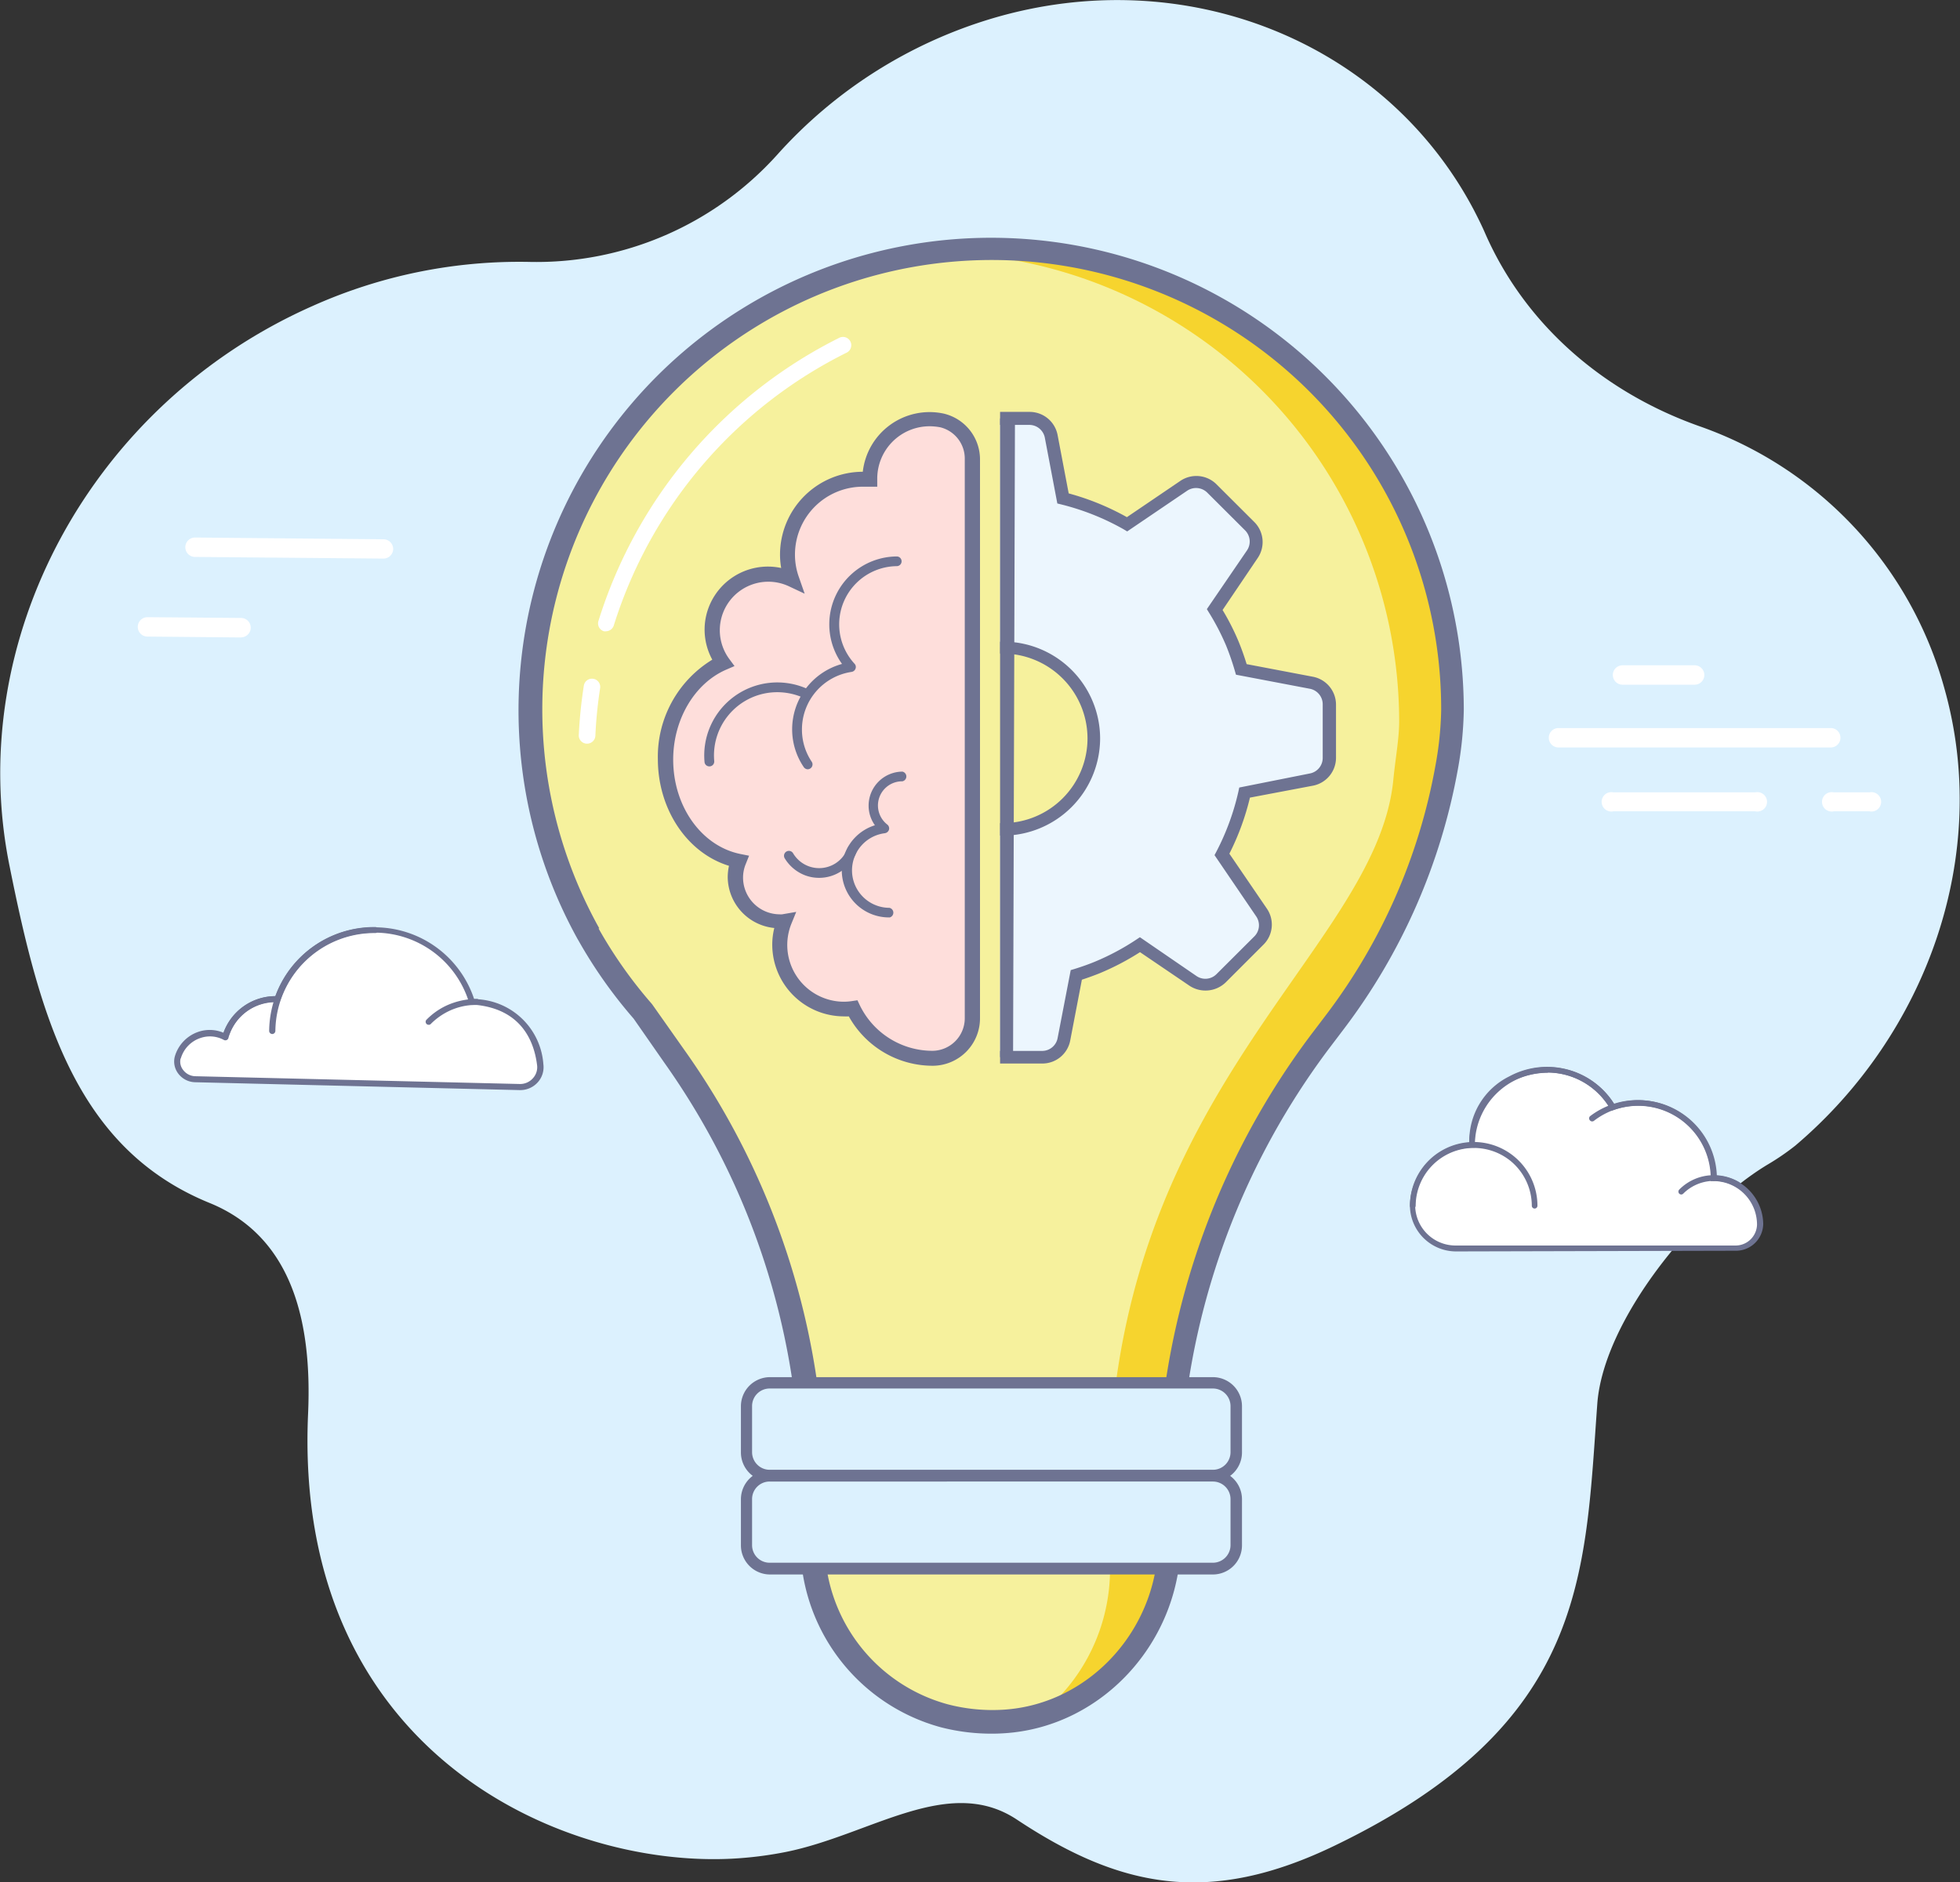 <svg xmlns="http://www.w3.org/2000/svg" xmlns:xlink="http://www.w3.org/1999/xlink" viewBox="0 0 202 194"><rect x="0" y="0" width="202" height="194" fill="#333333" stroke="none"/><defs><style>.a046d99d-9f45-4575-a525-232f5b6a6190{fill:#f6f19d;}.a3e925bc-c7e3-4b1f-9e65-43999bed1332{fill:none;}.a78c47cb-7297-4670-9432-1892f52dfd82{fill:#dcf1fe;}.af7aaf9c-1f05-4c55-82e3-efc6ed17a250{fill:#fff;}.aeff94e4-05a6-4778-8bda-0fdfe1938002{fill:#6e7392;}.f429265f-43f6-4290-bbd9-0113183b58c3{clip-path:url(#a7b29427-427e-407f-8770-a05a3b1f8780);}.b1d44a0c-8fc0-4a2a-8bd2-75bfa9ded7b0{fill:#f6d42e;}.e58286fc-7f76-49f9-b7c6-b61f7d980f7f{clip-path:url(#b99ce306-27cf-481d-b8e3-8ee0d59ac096);}.a6234890-45d0-48c8-a892-59012e296236{fill:#ecf6fe;}.a1db249b-0a45-4e50-9257-3f9e3ac4b927{fill:#fededb;}</style><clipPath id="a7b29427-427e-407f-8770-a05a3b1f8780"><path id="acf72551-4c2c-4244-80c3-0fca42d2f76b" data-name="SVGID" class="a046d99d-9f45-4575-a525-232f5b6a6190" d="M149.65,73.18a47.53,47.53,0,1,0-89,23.09h0l0,.07a47.51,47.51,0,0,0,5.61,7.93l3.25,4.61a77.67,77.67,0,0,1,14.23,45.46l0,4.33a18.52,18.52,0,0,0,13.57,18.21,19.55,19.55,0,0,0,4.91.62c.41,0,.81,0,1.21,0,9.93-.6,17.39-9.35,17.08-19.26l0-1.74A77.65,77.65,0,0,1,136,107.32l1.46-1.92a61.2,61.2,0,0,0,11.56-26.35A36,36,0,0,0,149.65,73.18Z"/></clipPath><clipPath id="b99ce306-27cf-481d-b8e3-8ee0d59ac096"><rect id="f5b38efa-4afe-457d-809c-8c9b0d674a8d" data-name="SVGID" class="a3e925bc-c7e3-4b1f-9e65-43999bed1332" x="103.07" y="26.09" width="60.03" height="92.5"/></clipPath></defs><g id="a8bc0ed4-567a-475f-a760-a39e97406bfb" data-name="Layer 2"><g id="f86dcc2c-ff33-4c0e-b700-319b5d5f6bfa" data-name="Layer 1"><path class="a78c47cb-7297-4670-9432-1892f52dfd82" d="M80.11,15.94A33.38,33.38,0,0,1,54.62,27a52.13,52.13,0,0,0-22.4,4.54C9.37,41.65-3.78,66,1,89.35,4.17,105.17,8,118.45,21.59,124c8.51,3.46,10.59,12.23,10.16,21.75-1.53,34.52,25.69,46.74,43.64,45.85a38.88,38.88,0,0,0,5.62-.7c8.7-1.76,16.74-8,23.78-3.34,10.56,7,19.76,9,32.83,2.66,26-12.57,25.71-27.9,27-45.53.64-8.55,9.91-20,17.48-24.6a25.43,25.43,0,0,0,2.93-2c13.59-11.53,20.21-30,15.35-47.17a39.83,39.83,0,0,0-25.28-27c-9.79-3.48-17.84-10.37-22-19.78-.36-.84-.77-1.66-1.2-2.49C142.73,4.26,122.12-4,102.26,1.9A48.25,48.25,0,0,0,80.11,15.94Z"/><path class="af7aaf9c-1f05-4c55-82e3-efc6ed17a250" d="M24.84,65.71h0l-9.64-.09a1,1,0,0,1-1-1,1,1,0,0,1,1-1h0l9.64.08a1,1,0,0,1,0,2Z"/><path class="af7aaf9c-1f05-4c55-82e3-efc6ed17a250" d="M39.53,57.58h0L20.1,57.41a1,1,0,0,1,0-2h0l19.42.18a1,1,0,0,1,1,1A1,1,0,0,1,39.53,57.58Z"/><path class="af7aaf9c-1f05-4c55-82e3-efc6ed17a250" d="M150.13,128.68a4.48,4.48,0,0,1-4.53-4.34v0a6.28,6.28,0,0,1,6.14-6.26h0a7.13,7.13,0,0,1,3.93-6.84,7.92,7.92,0,0,1,10.58,2.94,7.77,7.77,0,0,1,10.4,7.31,4.77,4.77,0,0,1,4.78,4.76v0a2.52,2.52,0,0,1-2.56,2.43Z"/><path class="aeff94e4-05a6-4778-8bda-0fdfe1938002" d="M173.27,123.13a.3.3,0,0,1-.21-.09.3.3,0,0,1,0-.41,5,5,0,0,1,3.59-1.49,5.12,5.12,0,0,1,2.62.73.3.3,0,0,1,.1.4.28.28,0,0,1-.4.1,4.5,4.5,0,0,0-5.49.67A.29.29,0,0,1,173.27,123.13Z"/><path class="aeff94e4-05a6-4778-8bda-0fdfe1938002" d="M150.13,129h0a4.76,4.76,0,0,1-4.82-4.63,6.62,6.62,0,0,1,6.12-6.59,7.4,7.4,0,0,1,4.11-6.82,8.18,8.18,0,0,1,10.83,2.85,8,8,0,0,1,2.5-.4,8.08,8.08,0,0,1,8.07,7.77,5.07,5.07,0,0,1,4.78,5,2.81,2.81,0,0,1-2.85,2.75Zm9.39-18.42a8.52,8.52,0,0,0-3.72.9A6.82,6.82,0,0,0,152,118l0,.3-.31,0a6,6,0,0,0-5.84,6,4.16,4.16,0,0,0,4.23,4.09h28.74a2.21,2.21,0,0,0,2.26-2.14,4.49,4.49,0,0,0-4.48-4.5h-.29v-.29a7.49,7.49,0,0,0-7.49-7.47,7.66,7.66,0,0,0-2.53.44l-.23.08-.12-.21A7.53,7.53,0,0,0,159.52,110.55Z"/><path class="aeff94e4-05a6-4778-8bda-0fdfe1938002" d="M158.16,124.58a.29.29,0,0,1-.29-.29,6,6,0,0,0-2.17-4.6,6,6,0,0,0-9.8,4.6.3.3,0,0,1-.3.29.29.29,0,0,1-.29-.29,6.57,6.57,0,0,1,13.14,0A.29.29,0,0,1,158.16,124.58Z"/><path class="aeff94e4-05a6-4778-8bda-0fdfe1938002" d="M176.65,121.73a.29.29,0,0,1-.29-.29,7.5,7.5,0,0,0-12.09-5.9.3.3,0,0,1-.41-.05.31.31,0,0,1,0-.42,8.08,8.08,0,0,1,13,6.37A.29.29,0,0,1,176.65,121.73Z"/><path class="aeff94e4-05a6-4778-8bda-0fdfe1938002" d="M152,118h-.59a8.09,8.09,0,0,1,15.07-4l-.51.3A7.49,7.49,0,0,0,152,118Z"/><path class="af7aaf9c-1f05-4c55-82e3-efc6ed17a250" d="M180.89,83.63h-14.6a1,1,0,1,1,0-1.95h14.6a1,1,0,1,1,0,1.95Z"/><path class="af7aaf9c-1f05-4c55-82e3-efc6ed17a250" d="M174.65,70.58h-7.43a1,1,0,1,1,0-2h7.43a1,1,0,1,1,0,2Z"/><path class="af7aaf9c-1f05-4c55-82e3-efc6ed17a250" d="M188.68,77.05H160.62a1,1,0,1,1,0-2h28.06a1,1,0,1,1,0,2Z"/><path class="af7aaf9c-1f05-4c55-82e3-efc6ed17a250" d="M192.68,83.63H189a1,1,0,1,1,0-1.95h3.65a1,1,0,1,1,0,1.95Z"/><path id="fab5b7c2-a4bd-4e2d-9d73-48345473b303" data-name="SVGID" class="a046d99d-9f45-4575-a525-232f5b6a6190" d="M149.65,73.18a47.53,47.53,0,1,0-89,23.09h0l0,.07a47.51,47.51,0,0,0,5.61,7.93l3.25,4.61a77.67,77.67,0,0,1,14.23,45.46l0,4.33a18.52,18.52,0,0,0,13.57,18.21,19.55,19.55,0,0,0,4.91.62c.41,0,.81,0,1.21,0,9.93-.6,17.39-9.35,17.08-19.26l0-1.74A77.65,77.65,0,0,1,136,107.32l1.46-1.92a61.2,61.2,0,0,0,11.56-26.35A36,36,0,0,0,149.65,73.18Z"/><g class="f429265f-43f6-4290-bbd9-0113183b58c3"><path class="b1d44a0c-8fc0-4a2a-8bd2-75bfa9ded7b0" d="M105.08,25.87c-1.33.09-2.66.25-4,.45A48.39,48.39,0,0,1,144.2,74.37c0,1.78-.39,3.82-.6,6-1.81,18.57-31.63,33.22-29.21,78.94l0,1.77a19.17,19.17,0,0,1-12,18.46c.36.12.72.24,1.1.34a19.83,19.83,0,0,0,5,.64c.41,0,.82,0,1.23,0,10.12-.62,17.73-9.54,17.42-19.65l0-1.77a79.11,79.11,0,0,1,15.93-50.11l1.48-2a62.36,62.36,0,0,0,11.79-26.87,36.52,36.52,0,0,0,.61-6A48.44,48.44,0,0,0,105.08,25.87Z"/></g><path class="aeff94e4-05a6-4778-8bda-0fdfe1938002" d="M102.18,178.71a20.86,20.86,0,0,1-5.22-.66,19.63,19.63,0,0,1-14.47-19.39l0-4.33a76,76,0,0,0-14-44.75L65.3,105a48.71,48.71,0,0,1-5.7-8.08l-.05-.08h0a48.71,48.71,0,1,1,91.31-23.68,37.23,37.23,0,0,1-.6,6.08,62.67,62.67,0,0,1-11.79,26.87L137,108.05a76.74,76.74,0,0,0-15.38,48.38l.06,1.73c.32,10.67-7.85,19.88-18.22,20.51C103,178.7,102.61,178.71,102.18,178.71Zm-40.49-83,0,0a46.22,46.22,0,0,0,5.46,7.74l.08.1,3.25,4.61A78.3,78.3,0,0,1,85,154.36l0,4.32a17.2,17.2,0,0,0,12.66,17,18.29,18.29,0,0,0,5.75.56c9.08-.56,16.23-8.65,15.94-18l-.06-1.73a79.16,79.16,0,0,1,15.87-49.91l1.46-1.92a60.14,60.14,0,0,0,11.33-25.82,34.71,34.71,0,0,0,.58-5.67,46.32,46.32,0,1,0-86.77,22.5Z"/><path class="af7aaf9c-1f05-4c55-82e3-efc6ed17a250" d="M60.47,76.66h0a.85.85,0,0,1-.82-.89,48.22,48.22,0,0,1,.52-5.09.85.85,0,1,1,1.68.26,44.85,44.85,0,0,0-.49,4.91A.86.86,0,0,1,60.47,76.66Z"/><path class="af7aaf9c-1f05-4c55-82e3-efc6ed17a250" d="M62.49,65.07a.77.77,0,0,1-.25,0A.84.84,0,0,1,61.68,64,48.84,48.84,0,0,1,86.5,34.82a.85.85,0,0,1,.76,1.53,47.11,47.11,0,0,0-24,28.12A.86.86,0,0,1,62.49,65.07Z"/><rect class="a78c47cb-7297-4670-9432-1892f52dfd82" x="76.94" y="142.53" width="50.52" height="9.59" rx="2.42"/><path class="aeff94e4-05a6-4778-8bda-0fdfe1938002" d="M125,152.72H79.36a3,3,0,0,1-3-3v-4.76a3,3,0,0,1,3-3H125a3,3,0,0,1,3,3v4.76A3,3,0,0,1,125,152.72Zm-45.68-9.59a1.81,1.81,0,0,0-1.81,1.81v4.76a1.82,1.82,0,0,0,1.81,1.81H125a1.82,1.82,0,0,0,1.82-1.81v-4.76a1.82,1.82,0,0,0-1.82-1.81Z"/><rect class="a78c47cb-7297-4670-9432-1892f52dfd82" x="76.94" y="152.11" width="50.52" height="9.59" rx="2.42"/><path class="aeff94e4-05a6-4778-8bda-0fdfe1938002" d="M125,162.3H79.36a3,3,0,0,1-3-3v-4.75a3,3,0,0,1,3-3H125a3,3,0,0,1,3,3v4.75A3,3,0,0,1,125,162.3Zm-45.68-9.58a1.81,1.81,0,0,0-1.81,1.81v4.75a1.81,1.81,0,0,0,1.81,1.81H125a1.82,1.82,0,0,0,1.82-1.81v-4.75a1.82,1.82,0,0,0-1.82-1.81Z"/><g class="e58286fc-7f76-49f9-b7c6-b61f7d980f7f"><path class="a6234890-45d0-48c8-a892-59012e296236" d="M135.14,70.4,127.91,69a24.62,24.62,0,0,0-.93-2.7,26,26,0,0,0-1.8-3.48l3.89-5.72a2.26,2.26,0,0,0-.27-2.88l-3.9-3.89a2.27,2.27,0,0,0-2.89-.27l-5.84,4a26.16,26.16,0,0,0-6.63-2.69L108.32,45a2.28,2.28,0,0,0-2.24-1.84h-5.52A2.26,2.26,0,0,0,98.33,45l-1.22,6.37a27.24,27.24,0,0,0-3.59,1.16,24.23,24.23,0,0,0-3.58,1.86L85,51a2.27,2.27,0,0,0-2.89.27l-3.9,3.89A2.26,2.26,0,0,0,78,58.08l3.39,5a25.7,25.7,0,0,0-3,7.65l-5.47,1A2.27,2.27,0,0,0,71,74v5.5a2.27,2.27,0,0,0,1.85,2.23l5.79,1.1a24.62,24.62,0,0,0,3.43,7.54L78.92,95a2.27,2.27,0,0,0,.27,2.89l3.9,3.89A2.29,2.29,0,0,0,86,102l5.14-3.49a25.68,25.68,0,0,0,7.42,2.64l1.14,5.95a2.27,2.27,0,0,0,2.23,1.85h5.52a2.27,2.27,0,0,0,2.23-1.85l1.27-6.65a21.89,21.89,0,0,0,2.19-.77,26.17,26.17,0,0,0,4.38-2.34l5.46,3.71a2.28,2.28,0,0,0,2.89-.27l3.9-3.89A2.28,2.28,0,0,0,130,94L126,88a25.75,25.75,0,0,0,2.33-6.37l6.86-1.3A2.27,2.27,0,0,0,137,78.14V72.63A2.27,2.27,0,0,0,135.14,70.4ZM103.32,85.49a9.39,9.39,0,1,1,9.41-9.38A9.4,9.4,0,0,1,103.32,85.49Z"/><path class="aeff94e4-05a6-4778-8bda-0fdfe1938002" d="M107.43,109.63h-5.52A2.92,2.92,0,0,1,99,107.25L98,101.73a26.18,26.18,0,0,1-6.82-2.43l-4.81,3.27a3,3,0,0,1-3.72-.35l-3.9-3.89a2.92,2.92,0,0,1-.35-3.71l2.91-4.27a24.52,24.52,0,0,1-3.17-7l-5.39-1a2.92,2.92,0,0,1-2.38-2.87V74a2.92,2.92,0,0,1,2.38-2.87l5-1a26,26,0,0,1,2.81-7.06l-3.16-4.64a2.91,2.91,0,0,1,.35-3.71l3.9-3.89a2.92,2.92,0,0,1,3.71-.35L90,53.59a24.61,24.61,0,0,1,3.31-1.68,24.27,24.27,0,0,1,3.28-1.08l1.14-6a2.92,2.92,0,0,1,2.87-2.37h5.52A2.93,2.93,0,0,1,109,44.86l1.14,6a26.32,26.32,0,0,1,6,2.45l5.51-3.74a2.94,2.94,0,0,1,3.72.35l3.9,3.89a2.92,2.92,0,0,1,.35,3.71L126,62.88a24.86,24.86,0,0,1,1.63,3.2c.31.75.59,1.53.85,2.38l6.83,1.3a2.93,2.93,0,0,1,2.38,2.87v5.51A2.93,2.93,0,0,1,135.26,81l-6.44,1.22A26.36,26.36,0,0,1,126.7,88l3.87,5.67a2.91,2.91,0,0,1-.36,3.71l-3.89,3.89a3,3,0,0,1-3.72.35l-5.11-3.47a26.56,26.56,0,0,1-4.12,2.16c-.57.23-1.17.45-1.87.68l-1.2,6.26A2.92,2.92,0,0,1,107.43,109.63ZM91.08,97.78l.35.19a25,25,0,0,0,7.23,2.57l.44.09,1.22,6.38a1.62,1.62,0,0,0,1.59,1.32h5.52A1.62,1.62,0,0,0,109,107l1.35-7,.37-.11c.83-.26,1.5-.5,2.13-.76a25.11,25.11,0,0,0,4.27-2.28l.36-.24,5.83,4a1.62,1.62,0,0,0,2.06-.19l3.9-3.89a1.62,1.62,0,0,0,.2-2.06l-4.3-6.32.18-.34a25.46,25.46,0,0,0,2.28-6.21l.09-.42L135,79.73a1.63,1.63,0,0,0,1.32-1.59V72.63A1.63,1.63,0,0,0,135,71l-7.62-1.45-.11-.38a26.8,26.8,0,0,0-.91-2.63,24.64,24.64,0,0,0-1.76-3.39l-.22-.36,4.14-6.06a1.63,1.63,0,0,0-.2-2.06l-3.9-3.89a1.64,1.64,0,0,0-2.06-.2l-6.19,4.2-.35-.21A25.55,25.55,0,0,0,109.38,52l-.41-.1-1.29-6.79a1.63,1.63,0,0,0-1.6-1.31h-5.52A1.62,1.62,0,0,0,99,45.1l-1.3,6.78-.4.11a23,23,0,0,0-3.5,1.12,23.91,23.91,0,0,0-3.49,1.81l-.36.22-5.26-3.57a1.64,1.64,0,0,0-2.06.2l-3.9,3.89a1.63,1.63,0,0,0-.2,2.06L82.13,63l-.22.35a24.94,24.94,0,0,0-3,7.45l-.1.42L73,72.39A1.62,1.62,0,0,0,71.65,74v5.5A1.62,1.62,0,0,0,73,81.07l6.19,1.18.11.39a22.69,22.69,0,0,0,1,3A25.06,25.06,0,0,0,82.61,90l.25.37-3.4,5a1.62,1.62,0,0,0,.19,2.06l3.9,3.89a1.62,1.62,0,0,0,2.06.19Zm12.24-11.64a10,10,0,1,1,10.06-10A10.05,10.05,0,0,1,103.32,86.14Zm0-18.77a8.74,8.74,0,1,0,8.76,8.74A8.76,8.76,0,0,0,103.32,67.37Z"/><rect class="aeff94e4-05a6-4778-8bda-0fdfe1938002" x="70.31" y="74.78" width="65.84" height="2.56" transform="translate(26.86 179.06) rotate(-89.83)"/></g><path class="a1db249b-0a45-4e50-9257-3f9e3ac4b927" d="M100.2,47.34a4.09,4.09,0,0,0-3.12-4,6.69,6.69,0,0,0-1.28-.13,6.16,6.16,0,0,0-6.16,6.16v0c-.23,0-.47,0-.71,0A7.75,7.75,0,0,0,81.6,59.66a5.75,5.75,0,0,0-7.09,8.61c-3.45,1.52-5.9,5.4-5.9,10,0,5.25,3.25,9.61,7.53,10.48a4.53,4.53,0,0,0,4.22,6.23,4.23,4.23,0,0,0,.5,0A6.62,6.62,0,0,0,87,104a5.86,5.86,0,0,0,.94-.08,9.16,9.16,0,0,0,8.22,5.14h0a4.13,4.13,0,0,0,4-4.18Z"/><path class="aeff94e4-05a6-4778-8bda-0fdfe1938002" d="M96.19,109.86a9.89,9.89,0,0,1-8.71-5.09,4.18,4.18,0,0,1-.5,0,7.4,7.4,0,0,1-7.39-7.38,7.19,7.19,0,0,1,.21-1.73A5.32,5.32,0,0,1,75,90.4a5.55,5.55,0,0,1,.13-1.15c-4.29-1.31-7.33-5.8-7.33-11A11.71,11.71,0,0,1,73.41,68a6.46,6.46,0,0,1-.65-4.45,6.53,6.53,0,0,1,7.75-5,8,8,0,0,1-.12-1.38,8.55,8.55,0,0,1,8.53-8.54,6.93,6.93,0,0,1,8.32-6A4.85,4.85,0,0,1,101,47.34v57.57A4.89,4.89,0,0,1,96.19,109.86Zm-7.82-6.75.24.51a8.33,8.33,0,0,0,7.53,4.7,3.36,3.36,0,0,0,3.29-3.41V47.34a3.32,3.32,0,0,0-2.51-3.29,5.91,5.91,0,0,0-1.12-.11,5.4,5.4,0,0,0-5.39,5.39v.84l-.84,0c-.21,0-.42,0-.64,0a7,7,0,0,0-7,7,6.85,6.85,0,0,0,.4,2.31l.6,1.72-1.66-.78a5,5,0,0,0-6.14,7.47l.57.77-.88.38c-3.26,1.43-5.44,5.15-5.44,9.26,0,4.82,2.91,8.91,6.92,9.73l.9.18-.34.85a3.66,3.66,0,0,0-.28,1.41,3.79,3.79,0,0,0,3.78,3.78,1,1,0,0,0,.25,0L82.06,94l-.49,1.2A5.85,5.85,0,0,0,87,103.26a5.57,5.57,0,0,0,.83-.07Z"/><path class="aeff94e4-05a6-4778-8bda-0fdfe1938002" d="M83.26,79.3a.51.51,0,0,1-.42-.22,6.92,6.92,0,0,1-1.2-3.92,7,7,0,0,1,5.14-6.72,7,7,0,0,1,5.64-11.08.5.5,0,0,1,0,1,6,6,0,0,0-4.35,10.06.48.48,0,0,1,.1.51.51.51,0,0,1-.4.33,6,6,0,0,0-5.12,5.9,5.93,5.93,0,0,0,1,3.35.5.5,0,0,1-.13.7A.51.51,0,0,1,83.26,79.3Z"/><path class="aeff94e4-05a6-4778-8bda-0fdfe1938002" d="M91.66,94.57a4.86,4.86,0,0,1-1.49-9.5,3.47,3.47,0,0,1-.65-2A3.51,3.51,0,0,1,93,79.54a.51.51,0,0,1,0,1A2.49,2.49,0,0,0,91.45,85a.51.51,0,0,1,.17.53.53.53,0,0,1-.43.36,3.86,3.86,0,0,0,.47,7.69.51.51,0,0,1,0,1Z"/><path class="aeff94e4-05a6-4778-8bda-0fdfe1938002" d="M73.11,79a.49.49,0,0,1-.5-.45,7.53,7.53,0,0,1,10.5-7.58.51.51,0,0,1,.26.66.49.49,0,0,1-.66.26,6.61,6.61,0,0,0-3.2-.51,6.52,6.52,0,0,0-5.9,7.08.5.5,0,0,1-.46.54Z"/><path class="aeff94e4-05a6-4778-8bda-0fdfe1938002" d="M84.4,90.49A4.09,4.09,0,0,1,83,90.24a4.21,4.21,0,0,1-2.13-1.77.5.5,0,0,1,.87-.51,3.12,3.12,0,0,0,5.61-.51.5.5,0,1,1,.94.34,4.12,4.12,0,0,1-3.87,2.7Z"/><path class="af7aaf9c-1f05-4c55-82e3-efc6ed17a250" d="M18.32,109v0a3.48,3.48,0,0,1,2.26-2.34,3.29,3.29,0,0,1,2.65.25,5.36,5.36,0,0,1,5.19-3.9l.18,0a10.54,10.54,0,0,1,20,.33,2.59,2.59,0,0,1,.48,0c4.89.52,6.22,4,6.53,6.46a2.06,2.06,0,0,1-2.12,2.31l-33.39-.8A1.86,1.86,0,0,1,18.32,109Z"/><path class="aeff94e4-05a6-4778-8bda-0fdfe1938002" d="M53.59,112.37h-.05l-33.4-.81a2.24,2.24,0,0,1-1.76-.88,2.05,2.05,0,0,1-.37-1.75h0v0a3.8,3.8,0,0,1,2.47-2.58,3.64,3.64,0,0,1,2.56.11,5.69,5.69,0,0,1,5.33-3.77h0a10.81,10.81,0,0,1,10.18-7.1h.1A10.78,10.78,0,0,1,48.87,103a1.36,1.36,0,0,1,.29,0A7.22,7.22,0,0,1,56,109.7a2.33,2.33,0,0,1-.58,1.87A2.42,2.42,0,0,1,53.59,112.37ZM18.32,109l.3.08a1.38,1.38,0,0,0,.26,1.22,1.61,1.61,0,0,0,1.27.64l33.4.8a1.75,1.75,0,0,0,1.37-.59,1.68,1.68,0,0,0,.43-1.37c-.32-2.55-1.68-5.7-6.25-6.19l-.22,0-.21,0a.29.29,0,0,1-.32-.22,10.17,10.17,0,0,0-9.68-7.23h-.09a10.2,10.2,0,0,0-9.67,6.91.3.3,0,0,1-.3.22l-.13,0A5.08,5.08,0,0,0,23.54,107a.31.31,0,0,1-.18.21.32.32,0,0,1-.27,0,3,3,0,0,0-2.4-.22,3.14,3.14,0,0,0-2.06,2.13Zm0,0Z"/><path class="aeff94e4-05a6-4778-8bda-0fdfe1938002" d="M44.18,105.64a.31.31,0,0,1-.22-.09.31.31,0,0,1,0-.44,7.1,7.1,0,0,1,2-1.43,7.54,7.54,0,0,1,3.18-.71.31.31,0,0,1,.31.31.32.32,0,0,1-.31.31,6.46,6.46,0,0,0-2.91.65,6.72,6.72,0,0,0-1.82,1.3A.28.28,0,0,1,44.18,105.64Z"/><path class="aeff94e4-05a6-4778-8bda-0fdfe1938002" d="M23.35,106.77l-.11,0a.31.31,0,0,1-.18-.4,5.72,5.72,0,0,1,5.37-3.69.31.31,0,0,1,.31.32.31.31,0,0,1-.31.31s0,0-.05,0a5.05,5.05,0,0,0-4.73,3.28A.33.33,0,0,1,23.35,106.77Z"/><path class="aeff94e4-05a6-4778-8bda-0fdfe1938002" d="M28.05,106.59h0a.33.33,0,0,1-.31-.32A10.83,10.83,0,0,1,38.58,95.56h.1a.31.31,0,1,1,0,.62h-.09a10.21,10.21,0,0,0-10.21,10.1A.33.33,0,0,1,28.05,106.59Z"/></g></g></svg>